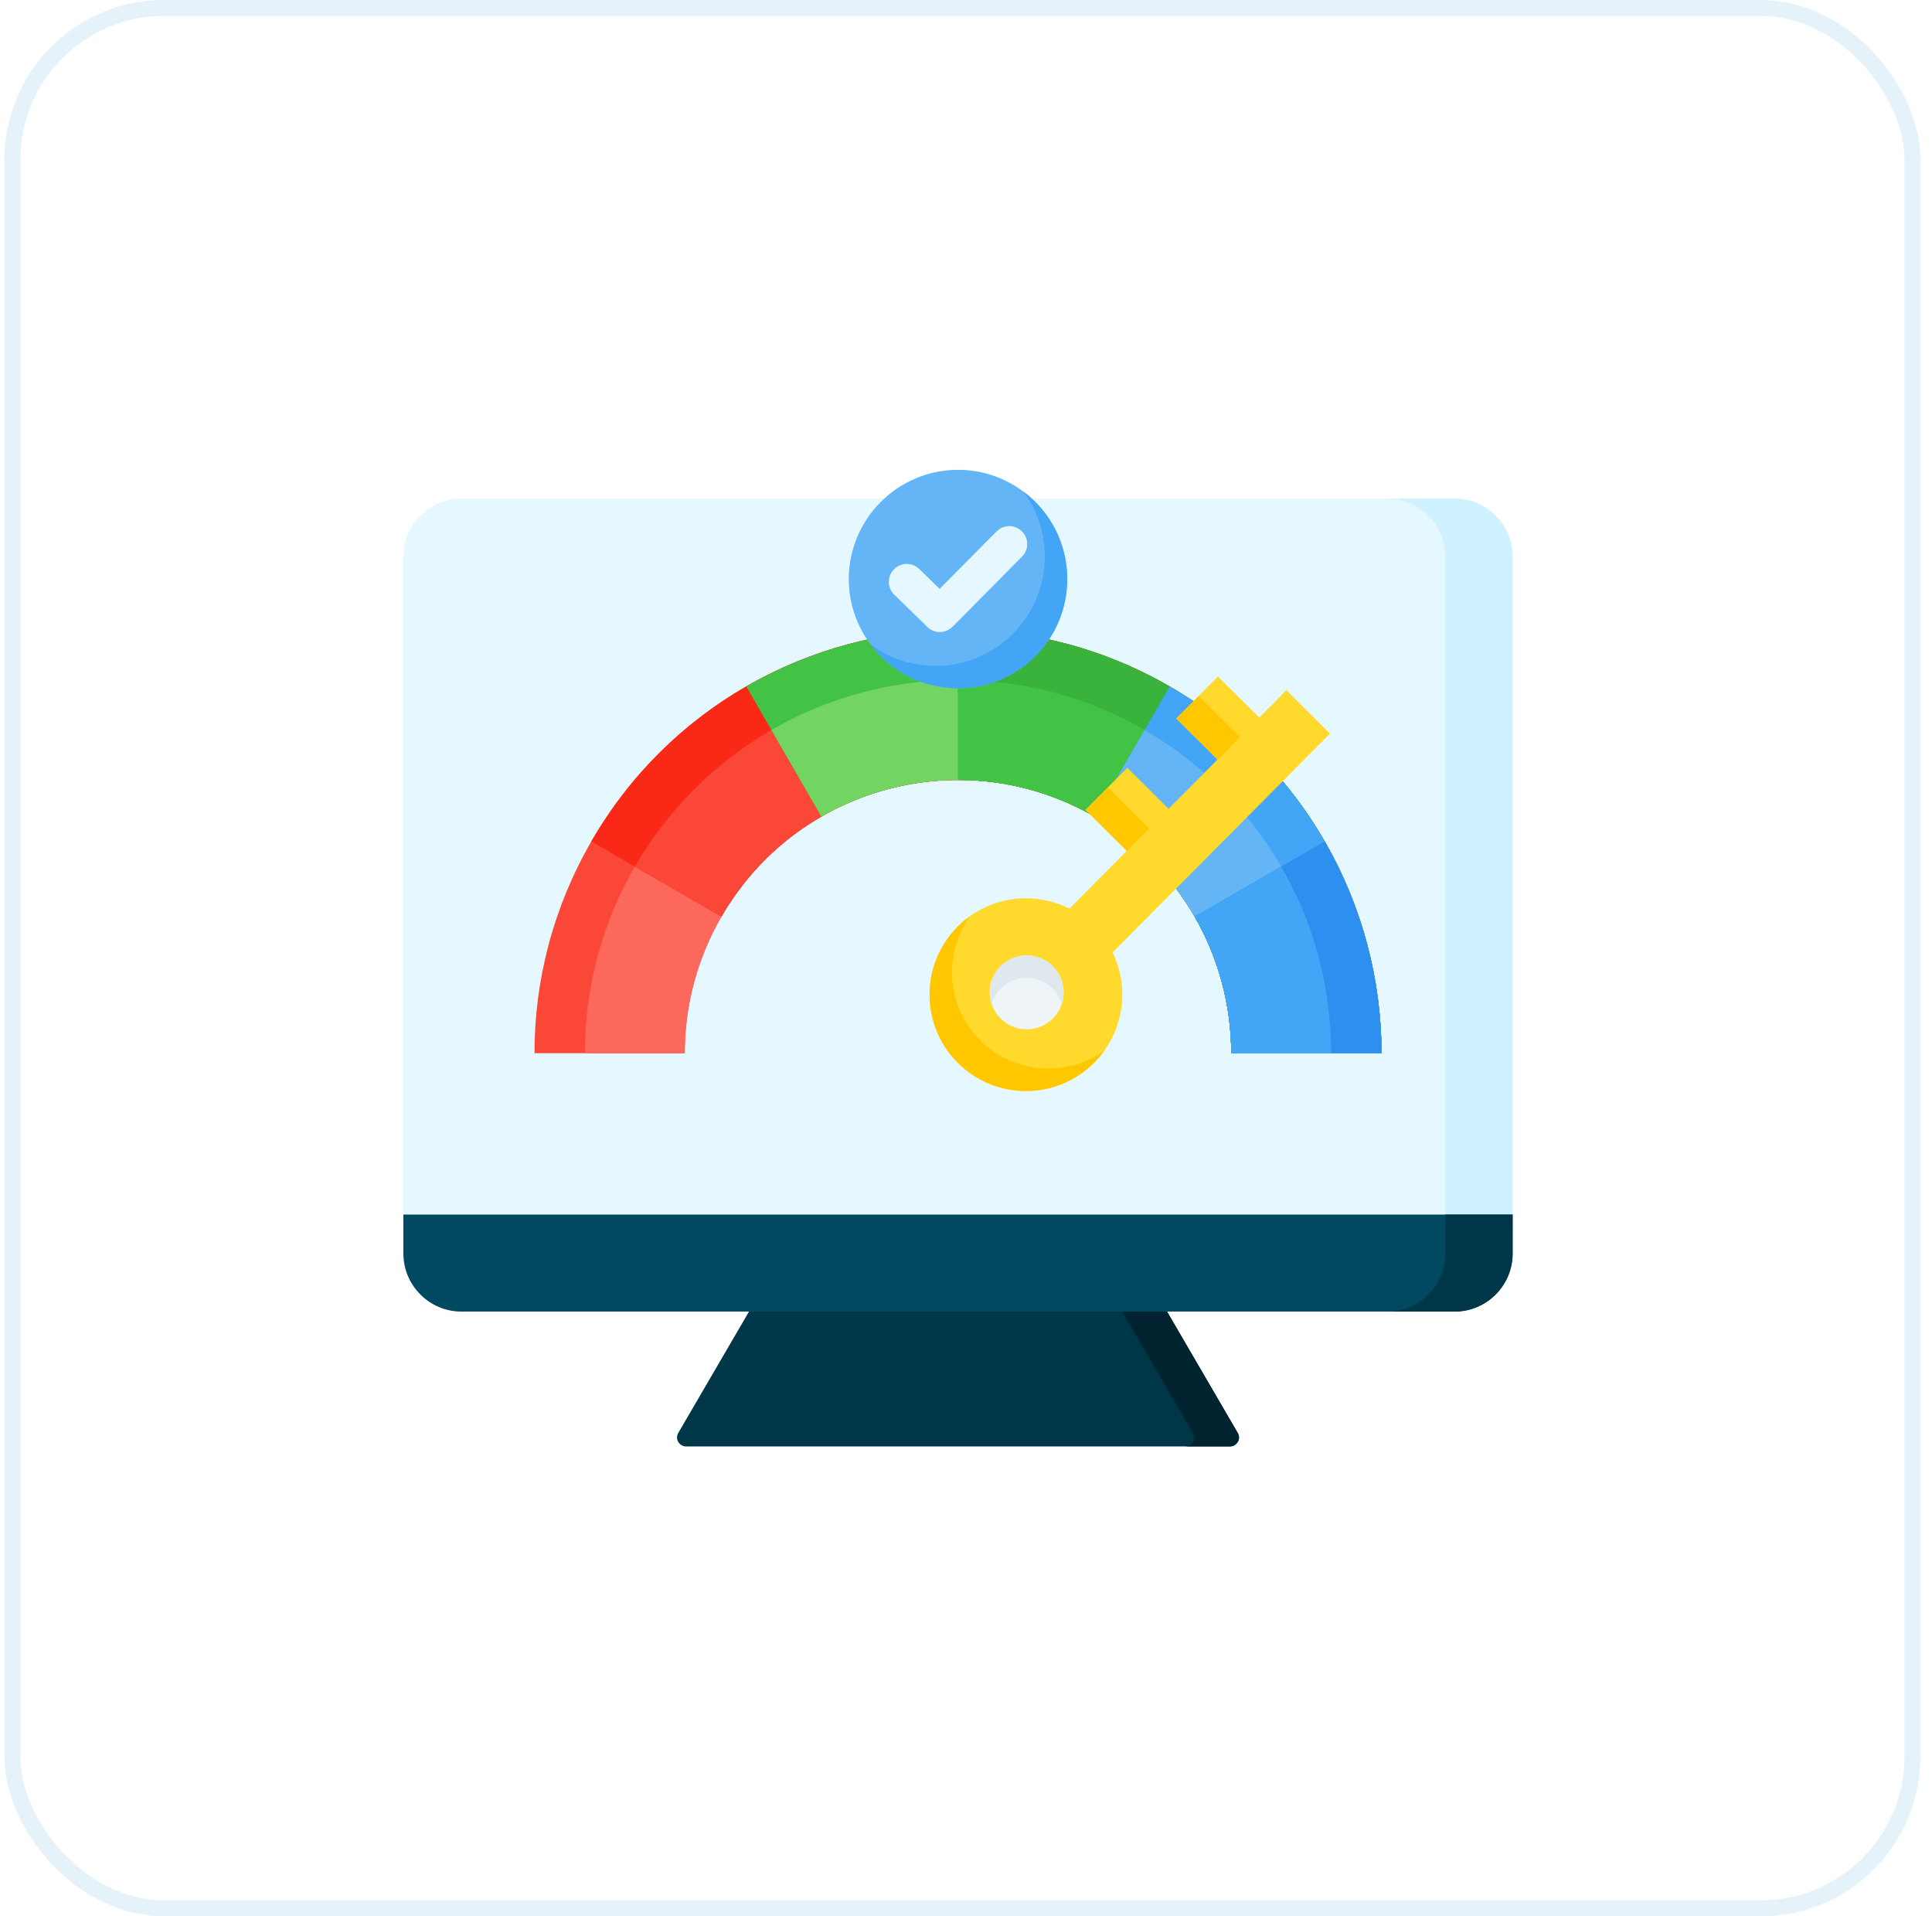 <svg width="121" height="120" viewBox="0 0 121 120" fill="none" xmlns="http://www.w3.org/2000/svg">
<rect x="0.776" y="0.5" width="119" height="119" rx="9.5" stroke="#E5F2F9"/>
<path fill-rule="evenodd" clip-rule="evenodd" d="M71.976 80.221L47.843 80.531L42.482 89.731C42.246 90.135 42.565 90.579 42.969 90.579H77.031C77.435 90.579 77.754 90.135 77.518 89.731L71.976 80.221Z" fill="#003748"/>
<path fill-rule="evenodd" clip-rule="evenodd" d="M71.976 80.221L69.185 80.257L74.706 89.731C74.941 90.136 74.622 90.579 74.219 90.579H77.031C77.435 90.579 77.754 90.135 77.518 89.731L71.976 80.221Z" fill="#00242F"/>
<path d="M91.108 31.222H28.892C26.889 31.222 25.265 32.846 25.265 34.849V77.1C25.265 79.103 26.889 80.726 28.892 80.726H91.108C93.111 80.726 94.734 79.103 94.734 77.1V34.849C94.734 32.846 93.111 31.222 91.108 31.222Z" fill="#E6F8FF"/>
<path fill-rule="evenodd" clip-rule="evenodd" d="M91.108 31.222C93.102 31.222 94.734 32.854 94.734 34.849V77.1C94.734 79.094 93.102 80.726 91.108 80.726H86.889C88.883 80.726 90.516 79.094 90.516 77.1V34.849C90.516 32.854 88.883 31.222 86.889 31.222H91.108Z" fill="#D0F1FF"/>
<path fill-rule="evenodd" clip-rule="evenodd" d="M94.734 76.06H25.265V78.506C25.265 80.501 26.898 82.133 28.892 82.133H91.108C93.102 82.133 94.734 80.501 94.734 78.506V76.06Z" fill="#004960"/>
<path fill-rule="evenodd" clip-rule="evenodd" d="M94.734 76.06H90.516V78.506C90.516 80.501 88.883 82.133 86.889 82.133H91.108C93.102 82.133 94.734 80.501 94.734 78.506V76.06Z" fill="#003748"/>
<path fill-rule="evenodd" clip-rule="evenodd" d="M77.112 65.954C77.107 60.046 74.038 54.303 68.554 51.136C60.371 46.412 49.907 49.215 45.182 57.399C43.624 60.098 42.885 63.046 42.887 65.953H33.476C33.472 61.446 34.617 56.878 37.032 52.694C44.356 40.01 60.575 35.664 73.259 42.987C81.759 47.894 86.515 56.797 86.523 65.954C83.386 65.954 80.249 65.954 77.112 65.954L77.112 65.954Z" fill="#FB4737"/>
<path fill-rule="evenodd" clip-rule="evenodd" d="M77.112 65.954C77.107 60.046 74.038 54.303 68.554 51.136C60.371 46.411 49.907 49.215 45.182 57.399C43.624 60.098 42.885 63.045 42.887 65.953H36.631C36.631 53.047 47.093 42.584 60 42.584C72.906 42.584 83.369 53.047 83.369 65.953V65.954H77.112Z" fill="#FC685B"/>
<path fill-rule="evenodd" clip-rule="evenodd" d="M45.182 57.399C46.741 54.7 48.924 52.586 51.443 51.134C54.042 49.637 57 48.844 59.999 48.841C62.907 48.839 65.855 49.578 68.554 51.137C71.254 52.695 73.368 54.878 74.819 57.398C76.317 59.997 77.109 62.954 77.112 65.954H86.524C86.519 61.304 85.291 56.72 82.97 52.692C80.72 48.786 77.443 45.403 73.259 42.987C69.075 40.571 64.507 39.425 59.999 39.43C55.35 39.434 50.766 40.662 46.737 42.983C42.832 45.233 39.448 48.51 37.032 52.694C39.749 54.262 42.466 55.831 45.182 57.399Z" fill="#FA2917"/>
<path fill-rule="evenodd" clip-rule="evenodd" d="M45.182 57.399C46.741 54.699 48.924 52.585 51.443 51.134C54.043 49.636 57 48.844 60 48.841C62.907 48.839 65.855 49.578 68.554 51.136C71.254 52.695 73.368 54.878 74.819 57.397C76.317 59.997 77.109 62.954 77.112 65.954H83.369V65.953C83.369 53.047 72.906 42.584 60 42.584C51.35 42.584 43.799 47.283 39.758 54.267L45.182 57.399H45.182Z" fill="#FB4737"/>
<path fill-rule="evenodd" clip-rule="evenodd" d="M46.737 42.983C48.306 45.7 49.875 48.417 51.443 51.134C54.042 49.636 57 48.844 59.999 48.841C62.907 48.839 65.855 49.578 68.554 51.136C71.254 52.695 73.368 54.878 74.819 57.397C76.317 59.997 77.109 62.954 77.112 65.954H86.524C86.519 61.304 85.291 56.72 82.97 52.691C80.72 48.786 77.443 45.403 73.259 42.987C69.075 40.571 64.507 39.425 59.999 39.429C55.35 39.434 50.766 40.662 46.737 42.983Z" fill="#42C345"/>
<path fill-rule="evenodd" clip-rule="evenodd" d="M48.313 45.712L51.443 51.134C54.042 49.636 57 48.844 59.999 48.841C62.907 48.839 65.855 49.578 68.554 51.136C71.254 52.695 73.368 54.878 74.819 57.397C76.317 59.997 77.109 62.954 77.112 65.954H83.369V65.953C83.369 53.047 72.906 42.584 60 42.584C55.742 42.584 51.751 43.723 48.313 45.712L48.313 45.712Z" fill="#72D561"/>
<path fill-rule="evenodd" clip-rule="evenodd" d="M59.999 39.429V48.841C62.907 48.839 65.855 49.578 68.554 51.136C71.254 52.695 73.368 54.878 74.819 57.397C76.317 59.997 77.109 62.954 77.112 65.954H86.524C86.519 61.304 85.291 56.72 82.97 52.691C80.72 48.786 77.443 45.403 73.259 42.987C69.075 40.571 64.507 39.425 59.999 39.429Z" fill="#39B33B"/>
<path fill-rule="evenodd" clip-rule="evenodd" d="M59.999 42.584V48.841C62.907 48.839 65.855 49.578 68.554 51.136C71.254 52.695 73.368 54.878 74.819 57.397C76.317 59.997 77.109 62.954 77.112 65.954H83.369V65.953C83.369 53.047 72.906 42.584 60 42.584H59.999L59.999 42.584Z" fill="#42C345"/>
<path fill-rule="evenodd" clip-rule="evenodd" d="M73.26 42.987C71.691 45.703 70.123 48.42 68.554 51.136C71.254 52.695 73.368 54.878 74.819 57.397C76.317 59.996 77.109 62.954 77.112 65.954H86.524C86.519 61.304 85.291 56.72 82.97 52.691C80.72 48.786 77.443 45.403 73.259 42.987H73.26Z" fill="#42A5F5"/>
<path fill-rule="evenodd" clip-rule="evenodd" d="M71.686 45.712L68.554 51.136C71.254 52.695 73.368 54.878 74.819 57.397C76.317 59.996 77.109 62.954 77.112 65.954H83.369V65.953C83.369 57.304 78.67 49.753 71.686 45.712L71.686 45.712Z" fill="#64B5F6"/>
<path fill-rule="evenodd" clip-rule="evenodd" d="M82.97 52.692C80.253 54.26 77.536 55.829 74.82 57.398C76.317 59.997 77.109 62.954 77.112 65.954H86.524C86.519 61.304 85.291 56.72 82.97 52.692Z" fill="#2D90F1"/>
<path fill-rule="evenodd" clip-rule="evenodd" d="M80.241 54.267L74.819 57.397C76.317 59.997 77.109 62.954 77.112 65.954H83.369V65.953C83.369 61.696 82.23 57.705 80.241 54.267L80.241 54.267Z" fill="#42A5F5"/>
<path fill-rule="evenodd" clip-rule="evenodd" d="M66.981 56.901L70.573 53.284L67.989 50.716L70.602 48.086L73.187 50.654L76.255 47.565L73.67 44.997L76.284 42.367L78.868 44.935L80.569 43.223L83.301 45.937L69.682 59.645C70.773 61.889 70.393 64.67 68.535 66.54C66.186 68.904 62.365 68.917 60 66.568C57.635 64.218 57.623 60.397 59.972 58.032C61.864 56.128 64.709 55.75 66.981 56.901Z" fill="#FFDA2D"/>
<path fill-rule="evenodd" clip-rule="evenodd" d="M68.381 55.492L70.573 53.284L67.989 50.716L70.602 48.086L70.606 48.09L69.395 49.31L71.98 51.878L68.387 55.495L68.381 55.492ZM74.588 49.243L76.255 47.565L73.67 44.997L76.284 42.367L76.288 42.372L75.076 43.591L77.661 46.159L74.593 49.248L74.588 49.243ZM80.27 43.524L80.569 43.223L80.574 43.228L80.275 43.529L80.27 43.524ZM69.167 65.792C68.98 66.054 68.769 66.304 68.535 66.54C66.186 68.905 62.365 68.917 60 66.568C57.635 64.219 57.623 60.397 59.972 58.032C60.216 57.787 60.475 57.567 60.748 57.373C59.055 59.737 59.277 63.046 61.406 65.162C63.526 67.267 66.816 67.475 69.167 65.792L69.167 65.792Z" fill="#FFC700"/>
<path fill-rule="evenodd" clip-rule="evenodd" d="M65.931 60.504C66.837 61.405 66.842 62.87 65.942 63.776C65.041 64.683 63.576 64.688 62.669 63.787C61.763 62.887 61.758 61.422 62.659 60.515C63.559 59.609 65.024 59.604 65.931 60.504H65.931Z" fill="#EFF4F7"/>
<path fill-rule="evenodd" clip-rule="evenodd" d="M65.931 60.504C66.568 61.137 66.76 62.049 66.505 62.849C66.396 62.505 66.204 62.182 65.931 61.911C65.024 61.01 63.559 61.015 62.659 61.921C62.391 62.191 62.203 62.51 62.096 62.849C61.843 62.053 62.03 61.148 62.659 60.515C63.559 59.609 65.025 59.604 65.931 60.504Z" fill="#DEE8EE"/>
<path fill-rule="evenodd" clip-rule="evenodd" d="M60 43.104C63.768 43.104 66.841 40.031 66.841 36.262C66.841 32.494 63.768 29.421 60 29.421C56.232 29.421 53.159 32.494 53.159 36.262C53.159 40.031 56.232 43.104 60 43.104Z" fill="#64B5F6"/>
<path fill-rule="evenodd" clip-rule="evenodd" d="M60 43.104C57.752 43.104 55.758 42.019 54.511 40.346C55.65 41.195 57.063 41.697 58.594 41.697C62.372 41.697 65.435 38.634 65.435 34.856C65.435 33.326 64.932 31.913 64.083 30.773C65.757 32.02 66.841 34.015 66.841 36.262C66.841 40.041 63.778 43.104 60 43.104H60Z" fill="#42A5F5"/>
<path fill-rule="evenodd" clip-rule="evenodd" d="M62.415 33.277C62.852 32.838 63.562 32.836 64.001 33.273C64.441 33.709 64.443 34.42 64.006 34.859L59.658 39.248C59.224 39.684 58.52 39.689 58.08 39.261L56.007 37.24C55.563 36.808 55.553 36.098 55.985 35.654C56.417 35.21 57.127 35.2 57.571 35.632L58.849 36.877L62.415 33.277H62.415Z" fill="#E6F8FF"/>
</svg>
